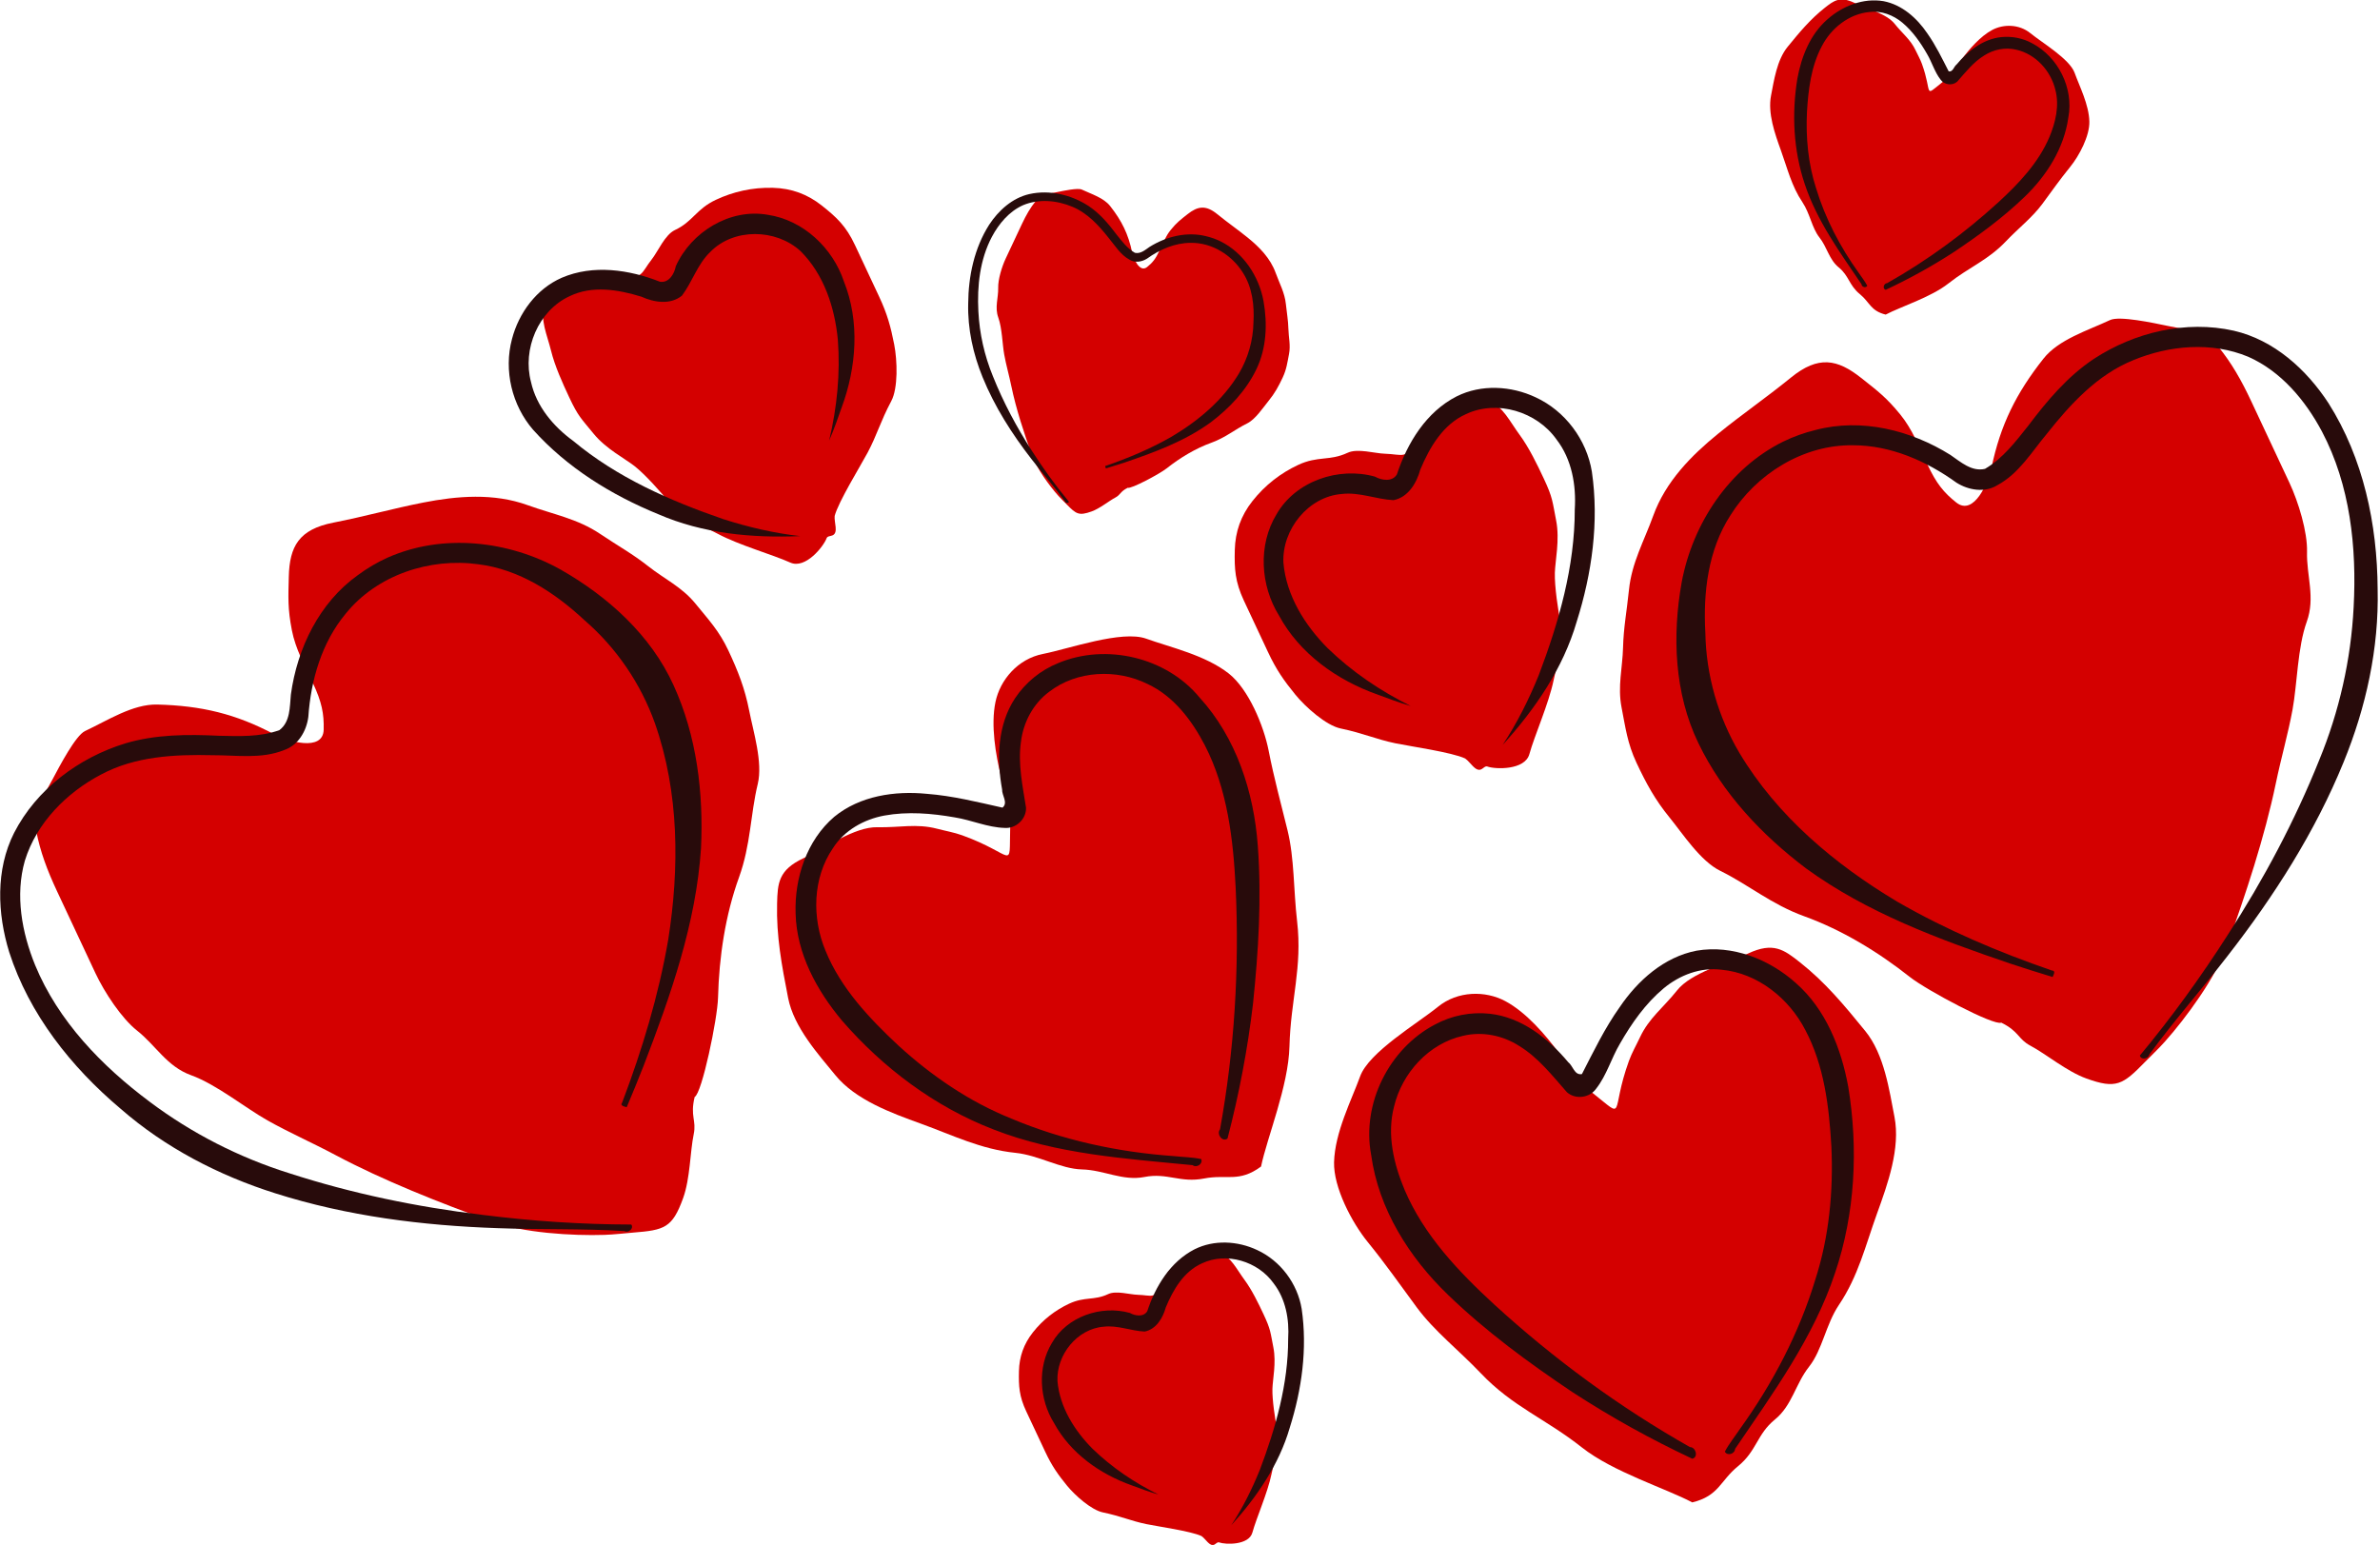 <?xml version="1.0" encoding="UTF-8"?>
<svg viewBox="0 0 610.477 396.302" xmlns="http://www.w3.org/2000/svg">
 <g transform="matrix(-.271 .127 .127 .271 167.68 -2.964)">
  <path d="m51.429 475.22c-7.86-9.554-38.846-29.849-48.571-37.143-13.869-10.401-21.215-19.483-37.143-31.429-10.08-7.56-19.463-29.279-22.857-42.857-3.75-15-5.714-26.087-5.714-42.857v-48.571c0-17.984 4.108-28.216 11.429-42.857 6.875-13.749 17.05-24.24 31.429-31.429 15.89-7.945 32.287-11.429 48.571-11.429 18.83 0 25.734 8.571 42.857 8.571 9.451 0 20.906 10.453 28.571 14.286 13.193 6.597 15.151 13.421 28.571 0 12.194-12.194 27.692-13.352 42.857-17.143 14.582-3.645 22.682 8.396 28.571 14.286 8.822 8.822 8.657 23.286 11.429 37.143 2.692 13.459 2.857 29.643 2.857 42.857 0 18.181-1.599 20.68-5.714 37.143-4.04 16.159-15.458 30.915-20 40-5.195 10.389-11 29.716-14.286 42.857-3.211 12.842-18.524 30.413-25.714 40-12.502 16.669-34.789 35.826-45.714 48.571-9.352 10.91-31.932-0.504-37.143-5.714-1.347-1.347-3.809 0-5.714 0-5.553 0-5.714-9.524-8.571-14.286z" fill="#d40000" fill-rule="evenodd"/>
  <path d="m371.43 875.22c-6.922 0-46.182-52.363-54.286-68.571-15.726-31.453-35.793-61.508-60-85.714-21.189-21.189-31.471-44.339-48.571-65.714-11.877-14.846-15.518-42.071-20-60-4.671-18.683-5.714-34.444-5.714-54.286 0-18.678 4.278-31.397 8.571-48.571 4.378-17.512 15.282-30.565 22.857-45.714 7.759-15.518 16.055-26.758 25.714-42.857 12.019-20.031 29.283-32.141 45.714-48.571 22.08-22.08 51.596-32.899 80-40 26.024-6.506 49.965-10.348 77.143-17.143 29.382-7.345 42.74 2.623 54.286 25.714 8.019 16.038 12.539 24.441 17.143 42.857 3.908 15.632 2.857 31.978 2.857 48.571 0 17.845 2.433 27.724 8.571 40 8.672 17.345 32.57-4.379 40-14.286 22.378-29.837 46.118-48.773 80-65.714 18.744-9.372 44.44-5.714 65.714-5.714 8.874 0 32.103 17.649 42.857 25.714 15.198 11.398 27.247 17.559 31.429 34.286 4.334 17.335 5.714 34.212 5.714 54.286v77.143c0 18.502-3.87 44.883-11.429 60-9.261 18.522-9.987 38.559-25.714 54.286-16.361 16.361-30.211 45.152-42.857 62.857-12.499 17.498-26.295 33.155-40 51.429-27.994 37.325-63.626 75.055-97.143 108.57-20.154 20.154-57.366 40.504-82.857 51.429-7.479 3.205-15.238 5.714-22.857 8.571-25.417 9.531-32.205 10.653-51.429-8.571-12.644-12.644-22.308-33.554-31.429-45.714-7.418-9.89-3.516-15.109-14.286-28.571z" fill="#d40000" fill-rule="evenodd"/>
  <path d="m-42.857 1135.2c-15.304-20.405-50.48-52.389-65.714-82.857-17.804-35.607-38.88-56.64-51.429-94.286-8.599-25.797-20.777-49.597-25.714-74.286-4.625-23.123-8.466-45.293-14.286-68.571-5.31-21.24-6.739-55.093 2.857-74.286 11.462-22.925 36.281-41.995 51.429-57.143 15.707-15.707 63.903-20.261 85.714-25.714 21.212-5.303 42.693 4.543 54.286 20 12.206 16.274 19.054 40.983 22.857 60 3.555 17.776 3.933 27.867 11.429 42.857 16.925 33.849 5.723 22.849 40-11.429 5.26-5.26 11.429-9.524 17.143-14.286 14.122-11.768 29.119-14.56 45.714-22.857 17.584-8.792 48.68-2.857 68.571-2.857 23.987 0 29.32 10.068 37.143 25.714 12.432 24.863 18.78 49.405 25.714 77.143 6.275 25.101-2.994 54.832-8.571 77.143-6.635 26.541-29.833 49.833-48.571 68.571-20.873 20.873-37.371 41.851-62.857 57.143-17.409 10.446-29.216 28.894-45.714 37.143-16.923 8.462-27.183 23.939-45.714 28.571-19.392 4.848-25.445 17.79-45.714 22.857-19.253 4.813-25.395 16.064-48.571 11.428z" fill="#d40000" fill-rule="evenodd"/>
  <path d="m413.34 344.97c-51.64 1.133-99.892 30.761-129.66 72.102-26.965 38.155-46.221 83.686-45.642 131.04 0.446 47.778 15.833 94.333 37.927 136.29 31.266 56.728 77.242 103.35 123.55 147.9 9.351 8.839 18.78 17.581 28.359 26.167 1.445-1.314 5.065-3.692 1.788-5.313-34.707-33.642-67.213-69.894-94.925-109.59-34.902-51.653-62.118-110.29-68.417-172.9-3.447-35.932 2.481-72.675 17.249-105.63 12.846-32.037 32.157-63.18 61.961-81.909 35.298-22.902 82.629-28.601 120.97-9.872 29.072 13.655 51.101 38.816 66.499 66.497 6.576 10.352 18.267 18.433 30.979 16.922 20.912-1.156 38.724-13.398 57.174-21.976 29.01-14.458 60.476-27.374 93.531-25.618 33.477 1.49 67.703 14.006 90.598 39.172 20.227 23.258 28.468 54.585 30.021 84.808 2.446 51.879-15.048 102.55-39.238 147.75-21.138 39.774-49.146 75.806-82.357 106.23-41.228 38.504-86.587 72.438-134.4 102.32-36.142 22.857-73.631 43.633-112.31 61.827-0.828 4.118 5.509 5.771 7.704 2.608 31.719-17.384 64.986-31.726 97.147-48.3 57.417-29.301 112.51-64.095 160-107.94 37.308-34.366 68.916-75.458 89.398-122.04 23.193-50.263 36.484-106.57 29.441-162.01-4.816-34.244-19.301-68.896-47.106-90.702-33.28-25.784-77.612-34.901-118.87-29.06-26.778 3.984-51.605 15.514-75.32 28.07-15.564 7.726-31.597 16.147-49.152 17.687-11.521-2.406-16.415-14.318-21.812-23.401-21.673-33.577-55.529-61.092-95.526-68.378-9.717-1.973-19.639-2.915-29.555-2.746z" fill="#280b0b"/>
  <path d="m176.61 191.09c-29.276 0.958-55.268 18.151-74.823 38.844-6.388 4.314-14.048-0.941-17.838-6.263-24.388-21.1-63.323-25.482-90.184-6.487-25.564 16.981-38.33 49.326-34.797 79.371 2.111 37.128 21.555 71.364 47.594 97.029 7.066 7.254 14.225 14.51 21.765 21.132-18.07-22.653-33.15-47.933-43.466-75.117-9.34-26.169-12.992-55.825-3.253-82.415 10.858-26.258 43.333-42.351 70.431-32.071 14.337 4.793 24.679 16.664 37.778 23.569 12.397 3.142 24.186-4.937 31.868-13.955 15.304-13.876 34.029-26.844 55.562-26.475 29.538-0.127 56.017 23.908 61.13 52.598 4.674 20.893-1.211 42.644-11.323 61.034-20.684 44.265-53.306 81.598-88.096 115.36-16.517 15.301-34.284 29.342-53.444 41.071 38.096-15.906 74.653-37.352 102.19-68.627 29.374-31.861 53.777-69.25 66.393-110.96 7.574-26.707 1.372-56.846-16.54-78.123-14.824-17.904-37.376-30.121-60.95-29.509z" fill="#280b0b"/>
  <path d="m-68.688 670.72c-44.433 1.962-85.873 34.762-97 78-13.942 44.732-7.762 93.511 8.807 136.65 16.097 42.173 37.824 81.946 61.058 120.55 20.699 33.345 43.76 65.215 68.853 95.39 5.534 1.111 6.969-7.771 2.434-9.883-40.122-56.447-73.486-117.66-99.936-181.64-15.804-38.611-29.491-79.491-27.968-121.75 0.995-24.191 6.254-49.596 22.175-68.613 18.453-23.124 49.873-36.214 79.168-29.738 16.635 3.379 31.114 14.184 40.054 28.485 10.553 16.017 14.791 34.987 20.095 53.111 3.866 8.945 15.554 12.67 23.978 7.846 13.099-6.609 22.797-18.115 34.85-26.292 16.483-11.581 34.395-21.849 53.994-27.025 17.235-4.495 36.448-3.104 51.716 6.607 26.78 15.742 41.886 46.673 43.088 77.125 1.734 34.577-9.408 68.174-22.078 99.861-14.74 35.661-34.669 69.457-61.073 97.758-32.03 35.557-70.592 64.84-112.3 88.139-6.742 4.093-14.218 7.681-20.352 12.349 0.258 4.528 6.964 5.376 8.915 1.597 49.714-29.512 101.47-57.873 141.66-100.26 37.242-38.882 63.19-87.825 77.845-139.43 8.602-32.572 10.869-68.518-2.959-100.02-11.99-27.999-35.192-52.709-65.133-60.978-27.549-6.975-56.529 1.706-80.323 15.888-19.147 10.825-36.243 24.768-53.595 38.177-6.381-1.623-3.894-9.707-6.325-14.277-6.795-25.729-19.823-51.761-43.22-66.059-13.887-8.436-30.195-12.528-46.424-11.57zm94.719 93.719c0.134 0.284-0.493-0.293 0 0z" fill="#280b0b"/>
 </g>
 <g transform="matrix(.271 -.127 .127 .271 301.52 72.313)">
  <path d="m51.429 475.22c-7.86-9.554-38.846-29.849-48.571-37.143-13.869-10.401-21.215-19.483-37.143-31.429-10.08-7.56-19.463-29.279-22.857-42.857-3.75-15-5.714-26.087-5.714-42.857v-48.571c0-17.984 4.108-28.216 11.429-42.857 6.875-13.749 17.05-24.24 31.429-31.429 15.89-7.945 32.287-11.429 48.571-11.429 18.83 0 25.734 8.571 42.857 8.571 9.451 0 20.906 10.453 28.571 14.286 13.193 6.597 15.151 13.421 28.571 0 12.194-12.194 27.692-13.352 42.857-17.143 14.582-3.645 22.682 8.396 28.571 14.286 8.822 8.822 8.657 23.286 11.429 37.143 2.692 13.459 2.857 29.643 2.857 42.857 0 18.181-1.599 20.68-5.714 37.143-4.04 16.159-15.458 30.915-20 40-5.195 10.389-11 29.716-14.286 42.857-3.211 12.842-18.524 30.413-25.714 40-12.502 16.669-34.789 35.826-45.714 48.571-9.352 10.91-31.932-0.504-37.143-5.714-1.347-1.347-3.809 0-5.714 0-5.553 0-5.714-9.524-8.571-14.286z" fill="#d40000" fill-rule="evenodd"/>
  <path d="m371.43 875.22c-6.922 0-46.182-52.363-54.286-68.571-15.726-31.453-35.793-61.508-60-85.714-21.189-21.189-31.471-44.339-48.571-65.714-11.877-14.846-15.518-42.071-20-60-4.671-18.683-5.714-34.444-5.714-54.286 0-18.678 4.278-31.397 8.571-48.571 4.378-17.512 15.282-30.565 22.857-45.714 7.759-15.518 16.055-26.758 25.714-42.857 12.019-20.031 29.283-32.141 45.714-48.571 22.08-22.08 51.596-32.899 80-40 26.024-6.506 49.965-10.348 77.143-17.143 29.382-7.345 42.74 2.623 54.286 25.714 8.019 16.038 12.539 24.441 17.143 42.857 3.908 15.632 2.857 31.978 2.857 48.571 0 17.845 2.433 27.724 8.571 40 8.672 17.345 32.57-4.379 40-14.286 22.378-29.837 46.118-48.773 80-65.714 18.744-9.372 44.44-5.714 65.714-5.714 8.874 0 32.103 17.649 42.857 25.714 15.198 11.398 27.247 17.559 31.429 34.286 4.334 17.335 5.714 34.212 5.714 54.286v77.143c0 18.502-3.87 44.883-11.429 60-9.261 18.522-9.987 38.559-25.714 54.286-16.361 16.361-30.211 45.152-42.857 62.857-12.499 17.498-26.295 33.155-40 51.429-27.994 37.325-63.626 75.055-97.143 108.57-20.154 20.154-57.366 40.504-82.857 51.429-7.479 3.205-15.238 5.714-22.857 8.571-25.417 9.531-32.205 10.653-51.429-8.571-12.644-12.644-22.308-33.554-31.429-45.714-7.418-9.89-3.516-15.109-14.286-28.571z" fill="#d40000" fill-rule="evenodd"/>
  <path d="m-42.857 1135.2c-15.304-20.405-50.48-52.389-65.714-82.857-17.804-35.607-38.88-56.64-51.429-94.286-8.599-25.797-20.777-49.597-25.714-74.286-4.625-23.123-8.466-45.293-14.286-68.571-5.31-21.24-6.739-55.093 2.857-74.286 11.462-22.925 36.281-41.995 51.429-57.143 15.707-15.707 63.903-20.261 85.714-25.714 21.212-5.303 42.693 4.543 54.286 20 12.206 16.274 19.054 40.983 22.857 60 3.555 17.776 3.933 27.867 11.429 42.857 16.925 33.849 5.723 22.849 40-11.429 5.26-5.26 11.429-9.524 17.143-14.286 14.122-11.768 29.119-14.56 45.714-22.857 17.584-8.792 48.68-2.857 68.571-2.857 23.987 0 29.32 10.068 37.143 25.714 12.432 24.863 18.78 49.405 25.714 77.143 6.275 25.101-2.994 54.832-8.571 77.143-6.635 26.541-29.833 49.833-48.571 68.571-20.873 20.873-37.371 41.851-62.857 57.143-17.409 10.446-29.216 28.894-45.714 37.143-16.923 8.462-27.183 23.939-45.714 28.571-19.392 4.848-25.445 17.79-45.714 22.857-19.253 4.813-25.395 16.064-48.571 11.428z" fill="#d40000" fill-rule="evenodd"/>
  <path d="m413.34 344.97c-51.64 1.133-99.892 30.761-129.66 72.102-26.965 38.155-46.221 83.686-45.642 131.04 0.446 47.778 15.833 94.333 37.927 136.29 31.266 56.728 77.242 103.35 123.55 147.9 9.351 8.839 18.78 17.581 28.359 26.167 1.445-1.314 5.065-3.692 1.788-5.313-34.707-33.642-67.213-69.894-94.925-109.59-34.902-51.653-62.118-110.29-68.417-172.9-3.447-35.932 2.481-72.675 17.249-105.63 12.846-32.037 32.157-63.18 61.961-81.909 35.298-22.902 82.629-28.601 120.97-9.872 29.072 13.655 51.101 38.816 66.499 66.497 6.576 10.352 18.267 18.433 30.979 16.922 20.912-1.156 38.724-13.398 57.174-21.976 29.01-14.458 60.476-27.374 93.531-25.618 33.477 1.49 67.703 14.006 90.598 39.172 20.227 23.258 28.468 54.585 30.021 84.808 2.446 51.879-15.048 102.55-39.238 147.75-21.138 39.774-49.146 75.806-82.357 106.23-41.228 38.504-86.587 72.438-134.4 102.32-36.142 22.857-73.631 43.633-112.31 61.827-0.828 4.118 5.509 5.771 7.704 2.608 31.719-17.384 64.986-31.726 97.147-48.3 57.417-29.301 112.51-64.095 160-107.94 37.308-34.366 68.916-75.458 89.398-122.04 23.193-50.263 36.484-106.57 29.441-162.01-4.816-34.244-19.301-68.896-47.106-90.702-33.28-25.784-77.612-34.901-118.87-29.06-26.778 3.984-51.605 15.514-75.32 28.07-15.564 7.726-31.597 16.147-49.152 17.687-11.521-2.406-16.415-14.318-21.812-23.401-21.673-33.577-55.529-61.092-95.526-68.378-9.717-1.973-19.639-2.915-29.555-2.746z" fill="#280b0b"/>
  <path d="m176.61 191.09c-29.276 0.958-55.268 18.151-74.823 38.844-6.388 4.314-14.048-0.941-17.838-6.263-24.388-21.1-63.323-25.482-90.184-6.487-25.564 16.981-38.33 49.326-34.797 79.371 2.111 37.128 21.555 71.364 47.594 97.029 7.066 7.254 14.225 14.51 21.765 21.132-18.07-22.653-33.15-47.933-43.466-75.117-9.34-26.169-12.992-55.825-3.253-82.415 10.858-26.258 43.333-42.351 70.431-32.071 14.337 4.793 24.679 16.664 37.778 23.569 12.397 3.142 24.186-4.937 31.868-13.955 15.304-13.876 34.029-26.844 55.562-26.475 29.538-0.127 56.017 23.908 61.13 52.598 4.674 20.893-1.211 42.644-11.323 61.034-20.684 44.265-53.306 81.598-88.096 115.36-16.517 15.301-34.284 29.342-53.444 41.071 38.096-15.906 74.653-37.352 102.19-68.627 29.374-31.861 53.777-69.25 66.393-110.96 7.574-26.707 1.372-56.846-16.54-78.123-14.824-17.904-37.376-30.121-60.95-29.509z" fill="#280b0b"/>
  <path d="m-68.688 670.72c-44.433 1.962-85.873 34.762-97 78-13.942 44.732-7.762 93.511 8.807 136.65 16.097 42.173 37.824 81.946 61.058 120.55 20.699 33.345 43.76 65.215 68.853 95.39 5.534 1.111 6.969-7.771 2.434-9.883-40.122-56.447-73.486-117.66-99.936-181.64-15.804-38.611-29.491-79.491-27.968-121.75 0.995-24.191 6.254-49.596 22.175-68.613 18.453-23.124 49.873-36.214 79.168-29.738 16.635 3.379 31.114 14.184 40.054 28.485 10.553 16.017 14.791 34.987 20.095 53.111 3.866 8.945 15.554 12.67 23.978 7.846 13.099-6.609 22.797-18.115 34.85-26.292 16.483-11.581 34.395-21.849 53.994-27.025 17.235-4.495 36.448-3.104 51.716 6.607 26.78 15.742 41.886 46.673 43.088 77.125 1.734 34.577-9.408 68.174-22.078 99.861-14.74 35.661-34.669 69.457-61.073 97.758-32.03 35.557-70.592 64.84-112.3 88.139-6.742 4.093-14.218 7.681-20.352 12.349 0.258 4.528 6.964 5.376 8.915 1.597 49.714-29.512 101.47-57.873 141.66-100.26 37.242-38.882 63.19-87.825 77.845-139.43 8.602-32.572 10.869-68.518-2.959-100.02-11.99-27.999-35.192-52.709-65.133-60.978-27.549-6.975-56.529 1.706-80.323 15.888-19.147 10.825-36.243 24.768-53.595 38.177-6.381-1.623-3.894-9.707-6.325-14.277-6.795-25.729-19.823-51.761-43.22-66.059-13.887-8.436-30.195-12.528-46.424-11.57zm94.719 93.719c0.134 0.284-0.493-0.293 0 0z" fill="#280b0b"/>
 </g>
 <g transform="matrix(-.127 0 0 .127 32.932 -91.096)">
  <path d="m-2018.4 1702.5c-6.265 2.943-64.065-27.754-78.293-38.977-27.609-21.78-58.552-40.448-90.754-52.063-28.189-10.167-47.339-26.747-71.906-38.822-17.063-8.386-31.935-31.479-43.616-45.8-12.172-14.923-19.819-28.745-28.257-46.703-7.943-16.905-9.48-30.236-12.897-47.606-3.484-17.711 0.834-34.162 1.248-51.095 0.423-17.344 3.152-31.046 5.048-49.724 2.36-23.241 12.836-41.542 20.72-63.401 10.594-29.373 32.708-51.717 55.396-70.223 20.787-16.955 40.822-30.614 62.53-48.32 23.469-19.143 39.798-15.801 60.068 0.189 14.078 11.106 21.742 16.789 33.74 31.499 10.184 12.486 16.185 27.728 23.241 42.746 7.588 16.151 13.992 24.058 24.768 32.558 15.225 12.01 27.616-17.813 30.128-29.94 7.565-36.521 20.999-63.755 44.461-93.496 12.979-16.453 37.792-24.07 57.046-33.117 8.032-3.774 36.561 2.322 49.724 5.048 18.602 3.853 32.128 4.306 43.025 17.666 11.294 13.846 19.721 28.535 28.257 46.703l32.805 69.82c7.868 16.746 15.584 42.268 15.171 59.164-0.505 20.702 7.358 39.146-0.189 60.068-7.851 21.766-8.142 53.713-12.059 75.116-3.871 21.152-9.7 41.19-14.333 63.557-9.464 45.687-25.67 94.987-41.752 139.58-9.671 26.812-34.697 61.054-53.122 81.782-5.406 6.082-11.362 11.652-17.042 17.478-18.951 19.436-24.618 23.336-50.192 14.112-16.821-6.067-34.46-20.882-47.885-28.01-10.92-5.797-9.607-12.18-25.08-19.784z" fill="#d40000" fill-rule="evenodd"/>
  <path d="m-2205.9 1204.8c-46.257 22.985-77.329 70.32-86.69 120.4-8.18 46-6.246 95.398 14.416 138.01 20.721 43.053 54.446 78.646 92.285 107.23 52.422 38.048 113.86 60.688 174.71 81.319 12.222 4.024 24.474 7.926 36.794 11.623 0.749-1.804 3.014-5.495-0.641-5.569-45.719-15.69-90.555-34.677-132.52-58.824-53.554-31.908-103.12-73.404-135.45-127.39-18.4-31.055-28.66-66.831-29.307-102.94-1.997-34.459 2.238-70.857 21.248-100.48 22.208-35.738 62.623-61.024 105.29-60.377 32.119-0.004 62.756 13.4 88.464 31.906 10.354 6.573 24.372 8.915 35.234 2.142 18.435-9.939 29.351-28.594 42.401-44.203 20.108-25.422 43.095-50.493 73.758-62.96 30.933-12.888 67.233-16.114 98.656-3.073 28.197 12.448 48.978 37.298 63.236 63.992 24.275 45.914 29.99 99.216 27.32 150.42-2.217 44.988-12.245 89.51-29.367 131.17-20.94 52.381-47.564 102.38-78.13 149.76-22.991 36.056-48.087 70.803-75.355 103.72 1.001 4.079 7.44 2.88 8.082-0.916 21.316-29.222 45.326-56.35 67.386-85.027 39.507-50.936 74.573-105.86 98.907-165.73 19.153-46.969 30.286-97.602 29.014-148.47-0.383-55.355-12.297-111.97-42.25-159.15-18.921-28.946-46.767-54.148-81.205-62.06-41.086-9.184-85.086 1.417-119.95 24.249-22.542 14.994-40.109 35.986-56.234 57.435-10.802 13.611-21.731 28.051-36.965 36.91-11.451 2.722-20.946-5.978-29.693-11.905-33.895-21.173-76.238-31.68-115.54-21.265-9.634 2.347-19.015 5.713-27.917 10.082z" fill="#280b0b"/>
 </g>
 <g transform="matrix(.237 0 0 .237 895.5 44.077)">
  <path d="m-2478.1 1476.6c-11.177-5.305-47.852-10.496-59.756-12.962-16.975-3.517-27.486-8.612-46.982-12.65-12.338-2.556-30.066-18.223-38.912-29.069-9.773-11.982-16.266-21.181-23.397-36.359l-20.655-43.961c-7.647-16.276-8.281-27.285-7.881-43.649 0.375-15.368 5.124-29.189 15.08-41.81 11.003-13.948 24.363-24.074 39.101-30.999 17.043-8.007 26.936-3.186 42.434-10.467 8.554-4.019 23.366 0.571 31.934 0.78 14.746 0.36 19.42 5.704 25.859-12.15 5.851-16.222 19.386-23.86 31.499-33.741 11.647-9.5 24.1-2.046 31.934 0.78 11.736 4.233 17.738 17.394 26.139 28.757 8.16 11.037 15.192 25.614 20.811 37.574 7.731 16.455 7.347 19.396 10.623 36.047 3.215 16.343-0.844 34.554-1.092 44.708-0.283 11.612 2.68 31.573 5.295 44.864 2.555 12.988-3.833 35.404-6.263 47.138-4.226 20.403-16.252 47.219-20.72 63.401-3.824 13.852-29.115 13.123-36.047 10.623-1.792-0.646-3.448 1.62-5.172 2.43-5.026 2.361-9.222-6.19-13.833-9.285z" fill="#d40000" fill-rule="evenodd"/>
  <path d="m-2485.6 1166.2c-26.09 13.316-42.303 39.931-51.202 66.975-3.946 6.621-13.115 5.122-18.808 1.917-31.046-8.727-68.148 3.865-84.382 32.479-15.916 26.24-13.716 60.944 2.258 86.634 17.699 32.706 49.856 55.423 84.338 67.579 9.48 3.56 19.045 7.083 28.685 9.87-25.988-12.819-50.386-29.286-71.283-49.502-19.581-19.713-35.498-45-37.991-73.208-1.339-28.383 21.21-56.758 50.107-58.978 15.015-1.758 29.422 4.587 44.215 5.267 12.556-2.428 19.79-14.754 22.909-26.182 7.95-19.066 19.383-38.766 39.03-47.59 26.68-12.676 60.867-2.183 77.694 21.61 13.115 16.922 17.038 39.111 15.707 60.055 0.102 48.859-13.547 96.52-30.679 141.87-8.443 20.872-18.552 41.136-30.906 59.899 27.715-30.596 51.683-65.552 63.307-105.57 13.037-41.328 19.224-85.545 12.905-128.66-4.503-27.393-22.931-52.033-48.191-63.674-21.03-9.901-46.637-11.368-67.713-0.789z" fill="#280b0b"/>
 </g>
 <g transform="matrix(-.17 0 0 .17 95.625 -278.68)">
  <path d="m-2282.7 2114c-22.528-11.96-67.967-25.949-94.711-47.047-31.256-24.656-59.275-34.73-86.642-63.466-18.753-19.692-39.895-36.054-54.863-56.299-14.018-18.961-26.923-37.393-42.09-55.987-13.838-16.966-29.528-46.997-29.004-68.449 0.626-25.623 14.979-53.437 22.247-73.589 7.537-20.896 49.221-45.513 66.643-59.723 16.944-13.82 40.572-14.043 57.638-4.983 17.968 9.539 34.673 28.99 46.202 44.585 10.777 14.577 15.411 23.549 28.569 33.929 29.712 23.439 14.896 18.246 31.343-27.354 2.524-6.997 6.294-13.48 9.441-20.22 7.777-16.656 20.164-25.561 31.655-40.127 12.176-15.435 42.844-23.287 60.847-31.746 21.71-10.2 30.818-3.356 44.552 7.478 21.824 17.216 38.006 36.729 56.078 58.885 16.354 20.05 20.608 50.901 25.047 73.465 5.281 26.843-5.809 57.788-14.801 82.717-10.015 27.768-16.027 53.771-32.591 78.449-11.315 16.857-14.156 38.575-25.58 53.057-11.719 14.855-14.423 33.226-29.225 45.299-15.49 12.634-15.465 26.922-31.655 40.127-15.378 12.543-16.154 25.338-39.101 30.999z" fill="#d40000" fill-rule="evenodd"/>
  <path d="m-2503.7 1704.6c-39.382 20.671-62.939 67.98-54.623 111.85 6.404 46.415 32.74 87.936 66.082 119.93 32.503 31.324 69.081 58.083 106.53 83.145 32.914 21.378 67.339 40.416 102.88 57.055 5.481-1.348 3.003-9.997-2-9.98-60.317-34.027-116.54-75.238-167.69-121.9-30.723-28.225-60.495-59.405-77.089-98.304-9.387-22.318-15.43-47.548-9.107-71.53 6.868-28.776 29.739-53.984 59.007-60.581 16.493-4.016 34.192-0.394 48.365 8.748 16.363 10.009 28.265 25.376 40.773 39.524 7.303 6.452 19.465 4.853 25.038-3.095 9.045-11.552 12.93-26.09 20.361-38.616 9.994-17.491 21.839-34.402 37.377-47.421 13.688-11.398 31.669-18.309 49.616-16.012 30.932 2.86 57.758 24.43 71.795 51.481 16.273 30.558 20.476 65.703 22.484 99.771 1.824 38.544-1.842 77.606-13.704 114.45-13.869 45.803-36.318 88.704-64.16 127.53-4.362 6.572-9.602 12.998-13.168 19.831 2.159 3.989 8.589 1.904 8.747-2.346 32.445-47.851 67.226-95.528 85.576-150.98 17.172-51.028 19.844-106.36 11.162-159.3-6.066-33.138-19.3-66.636-45.212-89.266-22.758-20.243-54.266-32.74-84.881-27.492-27.9 5.402-50.438 25.583-65.942 48.538-12.727 17.939-22.27 37.829-32.272 57.345-6.465 1.245-7.652-7.129-11.796-10.232-17.091-20.397-39.952-38.418-67.209-41.409-16.156-1.73-32.656 1.501-46.938 9.27zm125.58 44.544c0.242 0.2-0.571-0.056 0 0z" fill="#280b0b"/>
 </g>
</svg>
